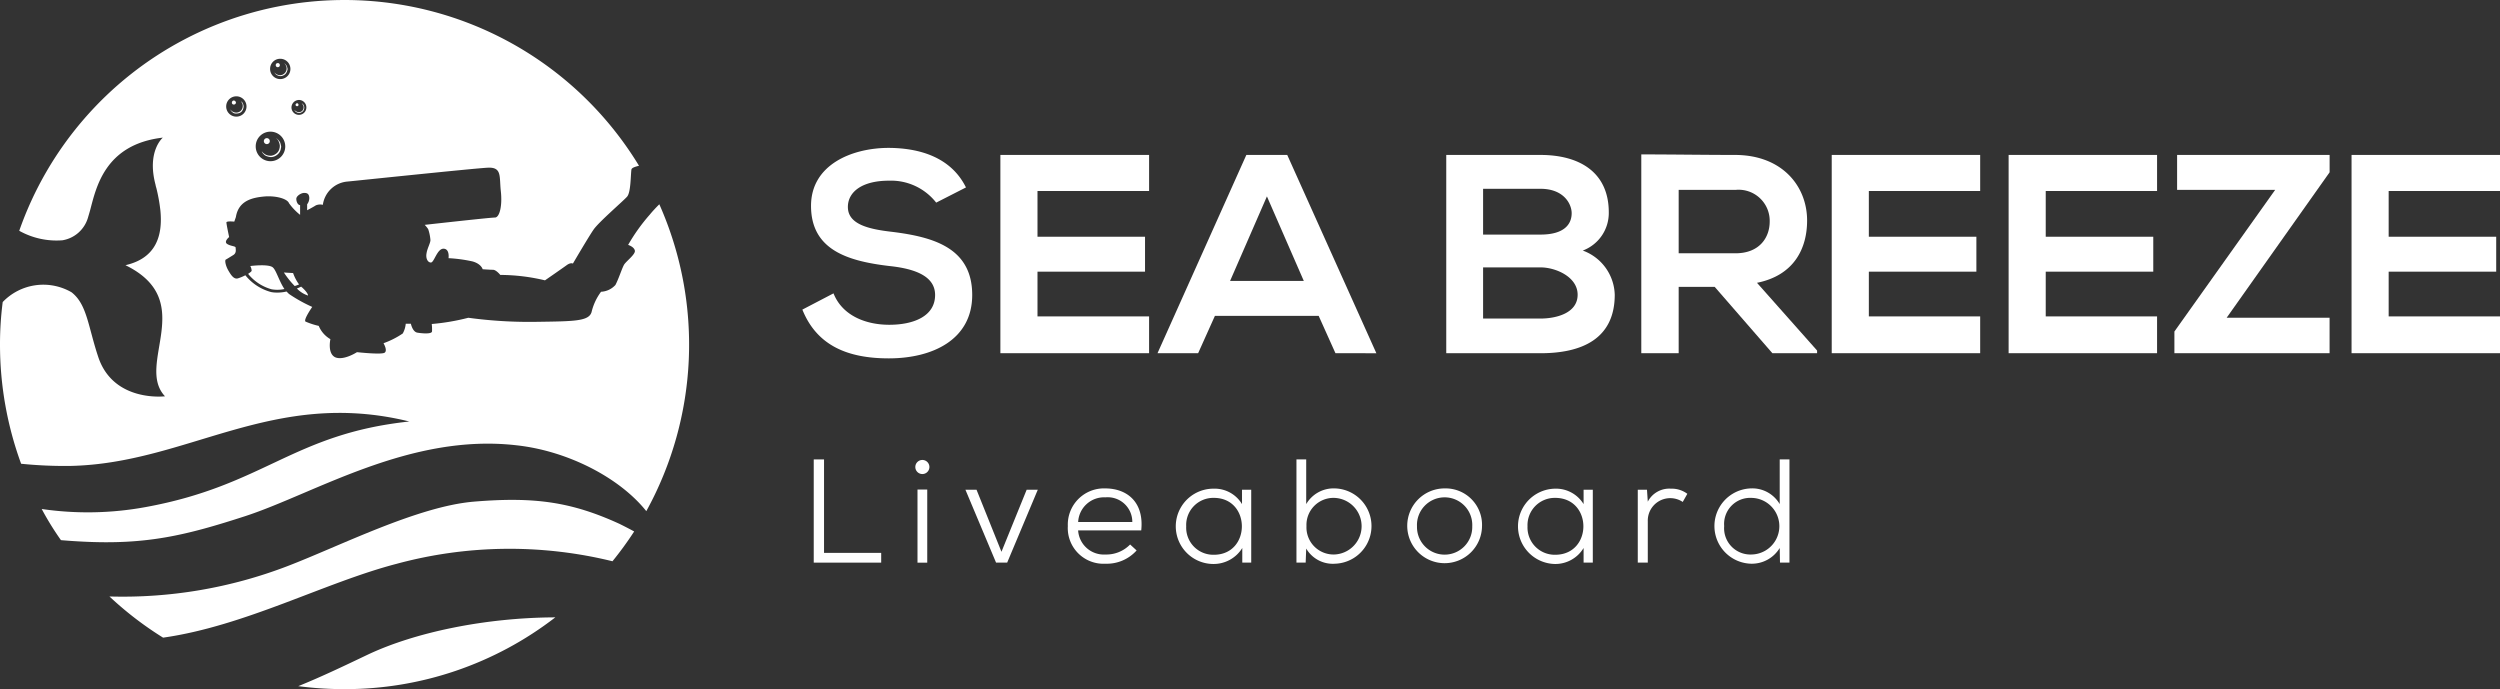 <svg xmlns="http://www.w3.org/2000/svg" width="311" height="85.728" viewBox="0 0 311 85.728"><rect x="0" y="0" width="311" height="85.728" fill="#333333" stroke="none"/><g transform="translate(-0.8 -0.5)"><path d="M313.647,61.907a7.135,7.135,0,0,0-5.863-2.73c-3.437,0-5.122,1.449-5.122,3.269,0,2.157,2.561,2.763,5.526,3.1,5.122.64,9.941,1.988,9.941,7.852,0,5.526-4.886,7.885-10.379,7.885-5.055,0-8.93-1.55-10.75-6.066l3.875-2.022c1.078,2.73,3.943,3.909,6.942,3.909,2.932,0,5.695-1.011,5.695-3.707,0-2.325-2.46-3.269-5.729-3.606-5.055-.607-9.705-1.954-9.705-7.481,0-5.088,5.021-7.178,9.57-7.211,3.842,0,7.818,1.112,9.705,4.92Z" transform="translate(-196.386 -36.201)" fill="#fff"/><path d="M388.6,82.367H370.1V57.7h18.5v4.482H374.717v5.695h13.378v4.347H374.717v5.56H388.6Z" transform="translate(-244.853 -37.925)" fill="#fff"/><path d="M448.15,77.717H435.244l-2.089,4.65H428.1L439.153,57.7h5.088l11.087,24.667H450.24Zm-6.436-14.861L437.131,73.37H446.3Z" transform="translate(-283.308 -37.925)" fill="#fff" fill-rule="evenodd"/><path d="M554.919,64.844a4.992,4.992,0,0,1-3.235,4.751,6.027,6.027,0,0,1,3.976,5.493c0,5.526-4.145,7.279-9.233,7.279H534.7V57.7h11.727C551.279,57.7,554.919,59.857,554.919,64.844Zm-15.636,2.763h7.144c2.9,0,3.875-1.247,3.875-2.662,0-1.112-.944-3.033-3.875-3.033h-7.144Zm0,10.446h7.144c1.887,0,4.617-.64,4.617-2.965,0-2.224-2.73-3.4-4.617-3.4h-7.144Z" transform="translate(-353.986 -37.925)" fill="#fff" fill-rule="evenodd"/><path d="M628.57,82.234h-5.56l-7.178-8.256H611.35v8.256H606.7V57.5c3.909,0,7.818.067,11.727.067,5.83.034,8.9,3.909,8.9,8.155,0,3.4-1.55,6.807-6.234,7.751L628.57,81.9Zm-17.22-20.32V69.8h7.077c2.965,0,4.246-1.954,4.246-3.943a3.866,3.866,0,0,0-4.246-3.943Z" transform="translate(-401.723 -37.792)" fill="#fff" fill-rule="evenodd"/><path d="M695.467,82.367H677V57.7h18.467v4.482h-13.85v5.695h13.378v4.347H681.617v5.56h13.85Z" transform="translate(-448.333 -37.925)" fill="#fff"/><path d="M760.767,82.367H742.3V57.7h18.467v4.482h-13.85v5.695h13.378v4.347H746.917v5.56h13.85Z" transform="translate(-491.628 -37.925)" fill="#fff"/><path d="M803.837,57.7h18.972v2.157L810,77.953h12.805v4.414H803.5v-2.7l12.536-17.624h-12.2Z" transform="translate(-532.205 -37.925)" fill="#fff"/><path d="M887.367,82.367H868.9V57.7h18.467v4.482h-13.85v5.695h13.378v4.347H873.517v5.56h13.85Z" transform="translate(-575.567 -37.925)" fill="#fff"/><path d="M302.481,170.1v11.626h7.11v1.213H301.2V170.1Z" transform="translate(-199.171 -112.448)" fill="#fff"/><path d="M338.7,171.209a.876.876,0,0,0,1.752,0A.876.876,0,0,0,338.7,171.209Zm.27,2.8v9.1h1.213v-9.1Z" transform="translate(-224.034 -112.614)" fill="#fff" fill-rule="evenodd"/><path d="M366.2,181.3l-3.808,9.065h-1.382L357.2,181.3h1.382l3.1,7.717,3.134-7.717Z" transform="translate(-236.3 -119.874)" fill="#fff"/><path d="M396.281,186.023a3.206,3.206,0,0,0,3.4,3,4.111,4.111,0,0,0,3.067-1.247l.809.741a4.974,4.974,0,0,1-3.875,1.651A4.439,4.439,0,0,1,395,185.484a4.5,4.5,0,0,1,4.65-4.684c2.662,0,4.853,1.651,4.482,5.223Zm6.74-1.045a3.062,3.062,0,0,0-3.336-3.067,3.232,3.232,0,0,0-3.4,3.067Z" transform="translate(-261.362 -119.542)" fill="#fff" fill-rule="evenodd"/><path d="M443.189,181.035h1.146V190.1h-1.112v-1.82a4.189,4.189,0,0,1-3.606,1.988,4.684,4.684,0,0,1,.034-9.368,3.967,3.967,0,0,1,3.538,1.921Zm-6.942,4.549a3.373,3.373,0,0,0,3.437,3.538c4.65,0,4.65-7.077,0-7.077A3.373,3.373,0,0,0,436.247,185.584Z" transform="translate(-287.883 -119.609)" fill="#fff" fill-rule="evenodd"/><path d="M480.613,170.1v5.56a3.946,3.946,0,0,1,3.572-1.954,4.686,4.686,0,0,1,0,9.368,3.831,3.831,0,0,1-3.572-1.887l-.067,1.752H479.4V170.1Zm.034,8.29a3.373,3.373,0,0,0,3.437,3.538,3.523,3.523,0,0,0,0-7.043A3.364,3.364,0,0,0,480.647,178.39Z" transform="translate(-317.321 -112.448)" fill="#fff" fill-rule="evenodd"/><path d="M529.6,185.518a4.651,4.651,0,1,1-4.65-4.718A4.532,4.532,0,0,1,529.6,185.518Zm-8.088,0a3.438,3.438,0,1,0,6.874,0,3.441,3.441,0,1,0-6.874,0Z" transform="translate(-344.438 -119.542)" fill="#fff" fill-rule="evenodd"/><path d="M569.289,181.035h1.146V190.1h-1.146v-1.82a4.1,4.1,0,0,1-3.572,1.988,4.685,4.685,0,0,1,0-9.368,4.022,4.022,0,0,1,3.572,1.921Zm-6.976,4.549a3.393,3.393,0,0,0,3.437,3.538c4.684,0,4.684-7.077,0-7.077A3.393,3.393,0,0,0,562.313,185.584Z" transform="translate(-371.49 -119.609)" fill="#fff" fill-rule="evenodd"/><path d="M606.546,181.035l.1,1.483a3.006,3.006,0,0,1,2.864-1.618,3.242,3.242,0,0,1,2.056.64l-.573,1.011a2.794,2.794,0,0,0-4.347,2.393V190.1H605.4v-9.065Z" transform="translate(-400.861 -119.609)" fill="#fff"/><path d="M643.034,170.1v12.839h-1.179l-.034-1.82a4.052,4.052,0,0,1-3.572,1.954,4.686,4.686,0,0,1,0-9.368,3.946,3.946,0,0,1,3.572,1.954V170.1Zm-8.121,8.29a3.273,3.273,0,0,0,3.4,3.538,3.522,3.522,0,0,0,0-7.043A3.245,3.245,0,0,0,634.913,178.39Z" transform="translate(-419.625 -112.448)" fill="#fff" fill-rule="evenodd"/><path d="M102.4,25.283a.974.974,0,0,0,.472.135.956.956,0,0,0,.573-.236,1.06,1.06,0,0,0,.27-.505.369.369,0,0,0,0-.27q-.034-.135-.067-.236a1.184,1.184,0,0,0-.236-.3l-.1-.067.1.1a1.212,1.212,0,0,1,.168.3.83.83,0,0,1-.236.876.785.785,0,0,1-.91.135.616.616,0,0,1-.27-.2q-.067-.067-.067-.1a.687.687,0,0,0,.3.371Z" transform="translate(-67.164 -15.448)" fill="#fff"/><path d="M97.838,53.657a1.727,1.727,0,0,0,.741.2,1.318,1.318,0,0,0,.809-.337,1.171,1.171,0,0,0,.4-.741.922.922,0,0,0,.034-.2.469.469,0,0,0-.034-.2,1.787,1.787,0,0,0-.1-.371,2.137,2.137,0,0,0-.337-.4,1,1,0,0,1-.135-.1.4.4,0,0,0,.135.135,1.7,1.7,0,0,1,.236.438q.034.135.067.3v.168a.636.636,0,0,1-.034.2,1.049,1.049,0,0,1-.371.64,1.356,1.356,0,0,1-.674.3,1.894,1.894,0,0,1-.371-.034,1.2,1.2,0,0,1-.3-.1,2.1,2.1,0,0,1-.4-.3,1,1,0,0,0-.1-.135,1.415,1.415,0,0,1,.067.168A1.9,1.9,0,0,0,97.838,53.657Z" transform="translate(-64.048 -33.814)" fill="#fff"/><path d="M102.836,24.305a.248.248,0,0,0,.27-.27.24.24,0,0,0-.27-.236.23.23,0,0,0-.236.236A.24.24,0,0,0,102.836,24.305Z" transform="translate(-67.495 -15.448)" fill="#fff"/><path d="M98.571,52.241a.371.371,0,1,0-.371-.371A.374.374,0,0,0,98.571,52.241Z" transform="translate(-64.578 -33.814)" fill="#fff"/><path d="M103.777,192.672a43.294,43.294,0,0,0,2.7-3.707c-.539-.3-1.146-.607-1.82-.944-5.965-2.73-10.548-3.4-18.163-2.763-7.009.607-16.647,5.526-23.151,8.02a57.226,57.226,0,0,1-22.14,3.774,42.777,42.777,0,0,0,6.672,5.122c10.211-1.449,20.084-6.841,28.98-9.166a53.708,53.708,0,0,1,26.925-.337Z" transform="translate(-26.786 -122.35)" fill="#fff"/><path d="M110.1,38.971a.159.159,0,0,0,.168-.168.189.189,0,0,0-.168-.2.217.217,0,0,0-.2.2A.189.189,0,0,0,110.1,38.971Z" transform="translate(-72.335 -25.261)" fill="#fff"/><path d="M109.736,39.778a.679.679,0,0,0,.371.1.7.7,0,0,0,.4-.168.586.586,0,0,0,.2-.371.419.419,0,0,0,0-.236.555.555,0,0,0-.034-.168,1.283,1.283,0,0,0-.168-.2l-.1-.034.067.067a.784.784,0,0,1,.135.2.646.646,0,0,1-.168.674.625.625,0,0,1-.674.067.784.784,0,0,1-.2-.135l-.067-.067A.479.479,0,0,0,109.736,39.778Z" transform="translate(-72.07 -25.327)" fill="#fff"/><path d="M3.193,29.211a42.863,42.863,0,0,1,77.1-8.088c-.573.135-.91.27-.944.472-.1.708-.067,2.831-.539,3.37s-3.572,3.2-4.179,4.111c-.607.876-2.561,4.212-2.561,4.212s-.27-.168-.775.2-2.7,1.887-2.7,1.887a24.152,24.152,0,0,0-5.56-.674s-.505-.64-.91-.64c-.371,0-1.281-.067-1.281-.067s-.168-.674-1.281-.977a18.275,18.275,0,0,0-2.965-.4s.168-1.146-.607-1.179c-.809-.034-1.179,1.719-1.584,1.719s-.674-.539-.539-1.179c.1-.64.539-1.348.472-1.685a5.647,5.647,0,0,0-.27-1.281,3.35,3.35,0,0,0-.438-.539s8.088-.91,8.728-.91c.607,0,.944-1.516.741-3.3-.2-1.82.168-3-1.651-2.9-1.853.1-16.31,1.618-17.388,1.719a3.371,3.371,0,0,0-3.1,2.9,1.372,1.372,0,0,0-.876.067c-.371.236-1.078.607-1.078.607v-.741a1.282,1.282,0,0,0,.27-.809c-.034-.472-.236-.607-.64-.607-.371,0-.977.371-.977.741s.2.775.472.775v1.213a7.245,7.245,0,0,1-1.382-1.449c-.2-.539-1.55-.944-3-.842-1.483.135-3.269.472-3.606,2.561l-.2.573s-.977-.1-.977.1c0,.236.337,1.82.337,1.82s-.674.539-.27.842c.438.3,1.078.27,1.078.472s.135.64-.27.91c-.438.27-.809.505-.944.573-.168.067-.034.775.3,1.348s.708,1.179,1.247.977a5.566,5.566,0,0,0,.876-.371,6.132,6.132,0,0,0,3.2,2.089,3.6,3.6,0,0,0,.708.067,4.785,4.785,0,0,0,1.213-.135l.3.3a18.513,18.513,0,0,0,2.9,1.618s-1.112,1.584-.842,1.82a9.113,9.113,0,0,0,1.651.539,3.393,3.393,0,0,0,1.449,1.651s-.4,1.786.607,2.258c1.045.438,2.7-.64,2.7-.64s3.033.337,3.437.067-.135-1.179-.135-1.179a10.6,10.6,0,0,0,2.393-1.213,3.048,3.048,0,0,0,.371-1.213h.64s.2,1.011.809,1.112,1.82.2,1.82-.168a5.54,5.54,0,0,0-.034-.91,27.271,27.271,0,0,0,4.549-.775,56.262,56.262,0,0,0,8.593.505c4.583-.067,6.4-.067,6.74-1.213a6.866,6.866,0,0,1,1.179-2.527,2.583,2.583,0,0,0,1.786-.842c.4-.741.809-2.056,1.078-2.527.27-.438,1.382-1.247,1.348-1.719-.067-.505-.842-.741-.842-.741a22.864,22.864,0,0,1,2.7-3.774c.3-.371.708-.809,1.179-1.281A42.977,42.977,0,0,1,81.2,64.088C77.9,59.943,71.465,56.607,65.1,55.9c-13.277-1.55-25.105,5.965-33.766,8.8-7.38,2.393-12.3,3.606-20.421,3.168Q9.6,67.8,8.382,67.694a35.894,35.894,0,0,1-2.393-3.875A39.76,39.76,0,0,0,18.9,63.583c14.793-2.7,18.3-9.1,32.822-10.649C34.7,48.756,24.186,58.157,9.561,58.461a54.023,54.023,0,0,1-6.133-.27A43.147,43.147,0,0,1,.8,43.364a41.041,41.041,0,0,1,.337-5.291A7,7,0,0,1,9.7,36.86c1.954,1.516,2.056,4.313,3.37,8.189,1.954,5.526,8.256,4.751,8.256,4.751-3.74-3.976,4.179-11.862-4.92-16.31,3.842-.876,4.65-3.707,4.347-6.807a21.28,21.28,0,0,0-.505-2.8h0a2.661,2.661,0,0,1-.1-.4c-1.112-4.179.91-5.863.91-5.863-7.312.842-8.323,6.369-9.065,9.1q-.135.472-.236.809a3.983,3.983,0,0,1-3.2,2.864,9.508,9.508,0,0,1-5.358-1.179ZM37.059,13.878A.927.927,0,1,0,38,12.935.942.942,0,0,0,37.059,13.878ZM34.4,9.059a1.264,1.264,0,1,0,1.281-1.247A1.252,1.252,0,0,0,34.4,9.059ZM32.611,18.7a1.837,1.837,0,1,0,1.82-1.82A1.82,1.82,0,0,0,32.611,18.7ZM28.938,13.71a1.264,1.264,0,1,0,2.527,0,1.264,1.264,0,0,0-2.527,0Z" fill="#fff" fill-rule="evenodd"/><path d="M92.4,99.5a5.678,5.678,0,0,0,2.932,1.921,4.176,4.176,0,0,0,1.584-.034c-.64-.944-1.011-2.291-1.415-2.662-.472-.505-2.831-.2-2.831-.2a1.415,1.415,0,0,1,.168.573C92.838,99.2,92.636,99.331,92.4,99.5Z" transform="translate(-60.733 -64.931)" fill="#fff"/><path d="M107.487,102.583a5.376,5.376,0,0,1-.741-1.415L105.6,101.1a11.013,11.013,0,0,0,1.348,1.685q.3-.1.539-.2Z" transform="translate(-69.484 -66.7)" fill="#fff"/><path d="M119.594,233.017c-3.033,1.449-5.863,2.8-8.694,3.943a44.336,44.336,0,0,0,5.762.371,42.765,42.765,0,0,0,26.217-8.93c-8.8.034-17.489,1.887-23.285,4.617Z" transform="translate(-72.998 -151.102)" fill="#fff"/><path d="M111.04,106.4a.22.22,0,0,1-.1-.1q-.2.1-.539.236a3.294,3.294,0,0,0,1.382.876S111.849,107.142,111.04,106.4Z" transform="translate(-72.667 -70.147)" fill="#fff"/><path d="M86.1,39.149a.645.645,0,0,0,.505.135.915.915,0,0,0,.573-.2,1.027,1.027,0,0,0,.27-.539.725.725,0,0,0,0-.27q-.034-.135-.067-.236a.639.639,0,0,0-.236-.27l-.1-.067a.417.417,0,0,0,.1.067c.034.067.1.168.168.3a.869.869,0,0,1-.236.91.832.832,0,0,1-.91.1.616.616,0,0,1-.27-.2l-.1-.1a1.07,1.07,0,0,0,.3.371Z" transform="translate(-56.357 -24.664)" fill="#fff"/><path d="M86.636,38.105a.26.26,0,0,0,.27-.236.29.29,0,0,0-.27-.27.26.26,0,0,0-.236.27A.23.23,0,0,0,86.636,38.105Z" transform="translate(-56.754 -24.598)" fill="#fff"/></g></svg>